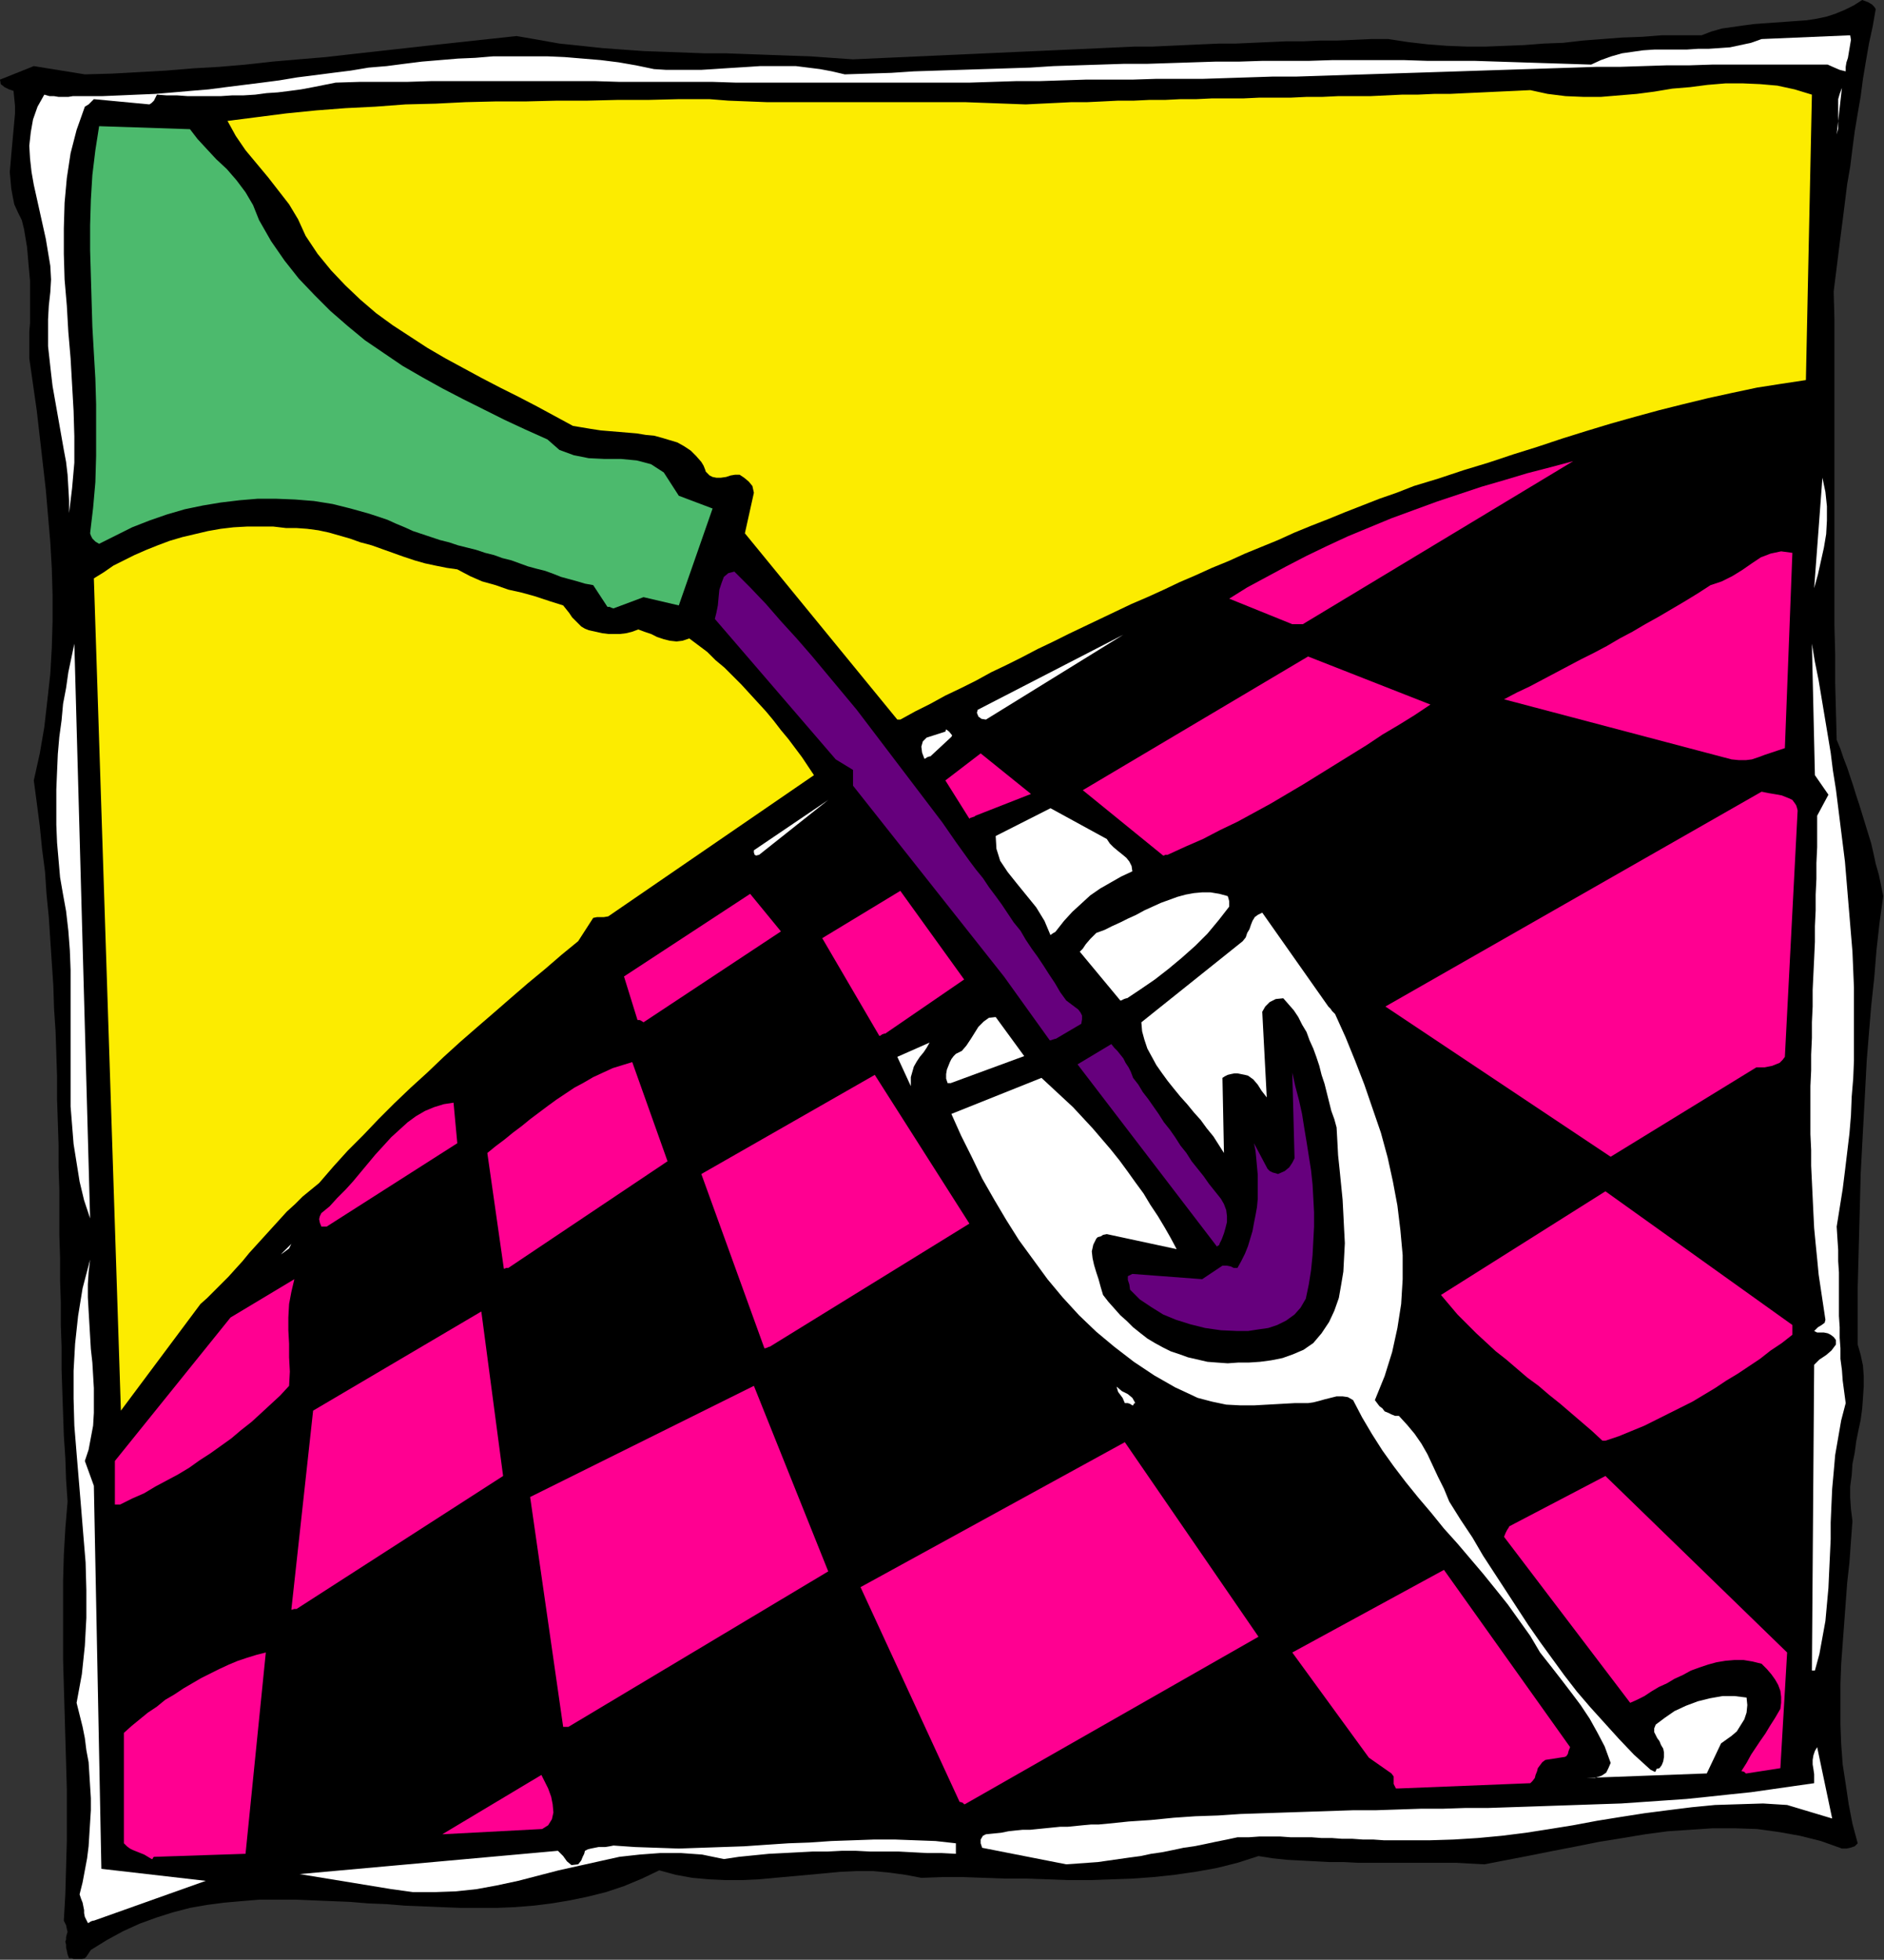 <?xml version="1.0" encoding="UTF-8" standalone="no"?>
<svg
   xmlns:dc="http://purl.org/dc/elements/1.1/"
   xmlns:cc="http://creativecommons.org/ns#"
   xmlns:rdf="http://www.w3.org/1999/02/22-rdf-syntax-ns#"
   xmlns:svg="http://www.w3.org/2000/svg"
   xmlns="http://www.w3.org/2000/svg"
   xmlns:sodipodi="http://sodipodi.sourceforge.net/DTD/sodipodi-0.dtd"
   xmlns:inkscape="http://www.inkscape.org/namespaces/inkscape"
   version="1.0"
   width="63.729mm"
   height="66.269mm"
   id="svg133"
   sodipodi:docname="AD003439.WMF">
  <rect width="100%" height="100%" fill="#333333" stroke="none"/>
  <sodipodi:namedview
     pagecolor="#ffffff"
     bordercolor="#666666"
     borderopacity="1"
     objecttolerance="10"
     gridtolerance="10"
     guidetolerance="10"
     inkscape:pageopacity="0"
     inkscape:pageshadow="2"
     inkscape:window-width="640"
     inkscape:window-height="480"
     id="namedview135" />
  <defs
     id="defs3">
    <pattern
       id="WMFhbasepattern"
       patternUnits="userSpaceOnUse"
       width="6"
       height="6"
       x="0"
       y="0" />
  </defs>
  <path
     style="fill:#000000;fill-rule:evenodd;fill-opacity:1;stroke:none;"
     d="  M 9.504,250.368   L 9.792,250.368   L 10.08,250.368   L 10.464,250.368   L 10.848,250.272   L 11.04,250.08   L 11.232,249.792   L 11.424,249.504   L 11.616,249.216   L 13.632,247.968   L 15.744,246.816   L 17.856,245.856   L 19.968,245.088   L 22.08,244.416   L 24.288,243.84   L 26.496,243.456   L 28.704,243.168   L 30.912,242.976   L 33.216,242.784   L 35.424,242.784   L 37.728,242.784   L 40.032,242.88   L 42.336,242.976   L 44.736,243.072   L 47.04,243.264   L 49.44,243.36   L 51.744,243.552   L 54.144,243.648   L 56.448,243.744   L 58.848,243.84   L 61.152,243.84   L 63.552,243.84   L 65.856,243.744   L 68.256,243.552   L 70.56,243.264   L 72.864,242.88   L 75.168,242.4   L 77.472,241.824   L 79.776,241.056   L 82.08,240.096   L 84.288,239.04   L 86.4,239.616   L 88.512,240   L 90.624,240.192   L 92.736,240.288   L 94.848,240.288   L 96.96,240.192   L 99.072,240   L 101.184,239.808   L 103.296,239.616   L 105.408,239.424   L 107.424,239.232   L 109.536,239.136   L 111.648,239.136   L 113.664,239.328   L 115.776,239.616   L 117.792,240   L 120.48,239.904   L 123.168,239.904   L 125.856,240   L 128.544,240.096   L 131.232,240.096   L 133.92,240.192   L 136.608,240.288   L 139.392,240.288   L 142.08,240.192   L 144.768,240.096   L 147.456,239.904   L 150.144,239.616   L 152.832,239.232   L 155.52,238.752   L 158.208,238.08   L 160.896,237.216   L 162.72,237.504   L 164.544,237.696   L 166.368,237.792   L 168.192,237.888   L 170.016,237.984   L 171.84,237.984   L 173.664,238.08   L 175.488,238.08   L 177.216,238.08   L 179.04,238.08   L 180.864,238.08   L 182.688,238.08   L 184.416,238.08   L 186.24,238.08   L 187.968,238.176   L 189.792,238.272   L 192.768,237.696   L 195.744,237.12   L 198.624,236.544   L 201.6,235.968   L 204.48,235.392   L 207.456,234.912   L 210.336,234.432   L 213.216,234.048   L 216.096,233.856   L 218.976,233.664   L 221.76,233.664   L 224.64,233.76   L 227.424,234.144   L 230.112,234.624   L 232.8,235.296   L 235.488,236.256   L 236.064,236.256   L 236.544,236.16   L 237.12,235.968   L 237.504,235.584   L 236.832,233.088   L 236.352,230.592   L 235.968,228   L 235.584,225.504   L 235.392,222.912   L 235.296,220.416   L 235.296,217.824   L 235.296,215.232   L 235.392,212.64   L 235.584,210.048   L 235.776,207.456   L 235.968,204.864   L 236.16,202.272   L 236.448,199.68   L 236.64,196.992   L 236.832,194.4   L 236.64,192.864   L 236.544,191.424   L 236.544,189.984   L 236.736,188.544   L 236.832,187.104   L 237.12,185.664   L 237.312,184.224   L 237.6,182.784   L 237.888,181.44   L 238.08,180   L 238.176,178.656   L 238.272,177.216   L 238.272,175.872   L 238.176,174.528   L 237.888,173.184   L 237.504,171.84   L 237.504,168.192   L 237.504,164.544   L 237.6,160.896   L 237.696,157.248   L 237.792,153.6   L 237.888,149.952   L 238.08,146.304   L 238.272,142.752   L 238.464,139.2   L 238.656,135.552   L 238.944,132   L 239.232,128.544   L 239.616,124.992   L 239.904,121.44   L 240.288,117.984   L 240.768,114.528   L 240.48,113.088   L 240.192,111.744   L 239.808,110.4   L 239.52,109.056   L 239.232,107.808   L 238.848,106.56   L 238.464,105.312   L 238.08,104.064   L 237.696,102.816   L 237.312,101.664   L 236.928,100.416   L 236.544,99.264   L 236.16,98.112   L 235.68,96.864   L 235.296,95.712   L 234.816,94.56   L 234.72,90.912   L 234.624,87.264   L 234.624,83.616   L 234.528,79.968   L 234.528,76.416   L 234.528,72.864   L 234.528,69.216   L 234.528,65.664   L 234.528,62.112   L 234.528,58.56   L 234.528,55.008   L 234.528,51.456   L 234.528,47.904   L 234.528,44.352   L 234.528,40.8   L 234.432,37.248   L 234.72,34.944   L 235.008,32.64   L 235.296,30.336   L 235.584,28.128   L 235.872,25.824   L 236.16,23.52   L 236.544,21.312   L 236.832,19.008   L 237.12,16.8   L 237.504,14.496   L 237.888,12.288   L 238.176,10.08   L 238.56,7.776   L 238.944,5.568   L 239.424,3.36   L 239.808,1.152   L 239.616,0.864   L 239.328,0.576   L 238.848,0.288   L 238.08,0   L 237.024,0.672   L 235.872,1.248   L 234.72,1.728   L 233.568,2.112   L 232.224,2.4   L 230.976,2.592   L 229.632,2.688   L 228.288,2.784   L 226.944,2.88   L 225.6,2.976   L 224.256,3.072   L 222.816,3.264   L 221.472,3.456   L 220.128,3.648   L 218.784,4.032   L 217.536,4.512   L 214.944,4.512   L 212.448,4.512   L 209.952,4.704   L 207.36,4.8   L 204.864,4.992   L 202.368,5.184   L 199.872,5.472   L 197.376,5.568   L 194.88,5.76   L 192.48,5.856   L 189.984,5.952   L 187.488,5.952   L 184.992,5.856   L 182.496,5.664   L 180,5.376   L 177.504,4.992   L 175.296,4.992   L 173.184,5.088   L 170.976,5.184   L 168.768,5.184   L 166.656,5.28   L 164.448,5.28   L 162.336,5.376   L 160.128,5.472   L 158.016,5.568   L 155.904,5.568   L 153.696,5.664   L 151.584,5.76   L 149.472,5.856   L 147.36,5.952   L 145.152,5.952   L 143.04,6.048   L 140.928,6.144   L 138.816,6.24   L 136.704,6.336   L 134.592,6.432   L 132.48,6.528   L 130.272,6.624   L 128.16,6.72   L 126.048,6.816   L 123.936,6.912   L 121.824,7.008   L 119.712,7.104   L 117.6,7.2   L 115.488,7.296   L 113.28,7.392   L 111.168,7.488   L 109.056,7.584   L 106.272,7.392   L 103.584,7.2   L 100.8,7.104   L 98.112,7.008   L 95.52,6.912   L 92.832,6.816   L 90.144,6.816   L 87.552,6.72   L 84.96,6.624   L 82.272,6.528   L 79.584,6.336   L 76.992,6.144   L 74.304,5.856   L 71.52,5.568   L 68.832,5.088   L 66.048,4.608   L 62.496,4.992   L 58.944,5.376   L 55.392,5.76   L 51.936,6.144   L 48.48,6.528   L 45.024,6.912   L 41.664,7.296   L 38.208,7.584   L 34.848,7.872   L 31.392,8.256   L 28.032,8.544   L 24.672,8.736   L 21.216,9.024   L 17.76,9.216   L 14.304,9.408   L 10.848,9.504   L 4.32,8.448   L 0,10.176   L 0.096,10.752   L 0.576,11.136   L 1.152,11.424   L 1.728,11.616   L 1.824,12.576   L 1.92,13.536   L 1.92,14.496   L 1.824,15.552   L 1.728,16.608   L 1.632,17.664   L 1.536,18.72   L 1.44,19.776   L 1.344,20.928   L 1.248,21.984   L 1.344,23.04   L 1.44,24.096   L 1.632,25.152   L 1.824,26.112   L 2.304,27.168   L 2.784,28.128   L 3.072,29.28   L 3.264,30.432   L 3.456,31.584   L 3.552,32.64   L 3.648,33.792   L 3.744,34.848   L 3.84,35.904   L 3.84,36.96   L 3.84,38.112   L 3.84,39.168   L 3.84,40.224   L 3.84,41.28   L 3.744,42.432   L 3.744,43.488   L 3.744,44.64   L 3.744,45.792   L 4.224,49.152   L 4.704,52.512   L 5.088,55.872   L 5.472,59.232   L 5.856,62.592   L 6.144,65.952   L 6.432,69.312   L 6.624,72.672   L 6.72,76.032   L 6.72,79.392   L 6.624,82.752   L 6.432,86.112   L 6.048,89.568   L 5.664,92.928   L 5.088,96.288   L 4.32,99.744   L 4.704,102.624   L 5.088,105.6   L 5.376,108.48   L 5.76,111.456   L 5.952,114.336   L 6.24,117.216   L 6.432,120.192   L 6.624,123.072   L 6.816,125.952   L 6.912,128.928   L 7.104,131.808   L 7.2,134.688   L 7.296,137.664   L 7.296,140.544   L 7.392,143.424   L 7.488,146.304   L 7.488,149.184   L 7.584,152.064   L 7.584,154.944   L 7.584,157.824   L 7.68,160.704   L 7.68,163.584   L 7.776,166.464   L 7.776,169.344   L 7.872,172.128   L 7.872,175.008   L 7.968,177.888   L 8.064,180.672   L 8.16,183.456   L 8.352,186.336   L 8.448,189.12   L 8.64,191.904   L 8.352,195.36   L 8.16,198.72   L 8.064,202.08   L 8.064,205.44   L 8.064,208.8   L 8.064,212.064   L 8.16,215.424   L 8.256,218.688   L 8.352,222.048   L 8.448,225.312   L 8.544,228.672   L 8.544,232.032   L 8.544,235.296   L 8.448,238.656   L 8.352,242.112   L 8.16,245.472   L 8.448,246.048   L 8.544,246.528   L 8.64,246.912   L 8.544,247.2   L 8.448,247.584   L 8.448,247.872   L 8.352,248.16   L 8.448,248.544   L 8.448,248.928   L 8.544,249.312   L 8.64,249.792   L 8.832,250.272   L 8.928,250.272   L 9.216,250.272   L 9.408,250.368   L 9.504,250.368  z "
     id="path5" />
  <path
     style="fill:#ffffff;fill-rule:evenodd;fill-opacity:1;stroke:none;"
     d="  M 12,245.472   L 26.304,240.384   L 12.96,238.848   L 12,189.888   L 10.848,186.72   L 11.328,185.28   L 11.616,183.744   L 11.904,182.208   L 12,180.576   L 12,179.04   L 12,177.408   L 11.904,175.776   L 11.808,174.144   L 11.616,172.416   L 11.52,170.784   L 11.424,169.152   L 11.328,167.52   L 11.232,165.792   L 11.232,164.16   L 11.328,162.624   L 11.52,160.992   L 10.56,164.64   L 9.984,168.192   L 9.6,171.744   L 9.408,175.2   L 9.408,178.752   L 9.504,182.208   L 9.792,185.76   L 10.08,189.216   L 10.368,192.672   L 10.656,196.224   L 10.944,199.68   L 11.04,203.232   L 11.04,206.784   L 10.848,210.336   L 10.464,213.984   L 9.792,217.632   L 10.176,219.168   L 10.56,220.704   L 10.848,222.144   L 11.04,223.68   L 11.328,225.216   L 11.424,226.752   L 11.52,228.288   L 11.616,229.824   L 11.616,231.36   L 11.52,232.896   L 11.424,234.432   L 11.328,235.968   L 11.136,237.504   L 10.848,239.04   L 10.56,240.576   L 10.176,242.112   L 10.368,242.688   L 10.56,243.168   L 10.656,243.648   L 10.752,244.128   L 10.752,244.512   L 10.848,244.992   L 11.04,245.376   L 11.232,245.76   L 11.328,245.76   L 11.616,245.568   L 11.904,245.472   L 12,245.472  z "
     id="path7" />
  <path
     style="fill:#ffffff;fill-rule:evenodd;fill-opacity:1;stroke:none;"
     d="  M 50.016,241.44   L 52.8,241.824   L 55.584,241.824   L 58.272,241.728   L 60.96,241.44   L 63.552,240.96   L 66.24,240.384   L 68.832,239.712   L 71.424,239.04   L 74.016,238.464   L 76.608,237.888   L 79.2,237.312   L 81.792,237.024   L 84.384,236.832   L 87.072,236.832   L 89.76,237.024   L 92.544,237.6   L 94.464,237.312   L 96.384,237.12   L 98.304,236.928   L 100.224,236.832   L 102.048,236.736   L 103.872,236.64   L 105.792,236.64   L 107.616,236.544   L 109.44,236.544   L 111.264,236.64   L 113.088,236.64   L 114.912,236.64   L 116.736,236.736   L 118.56,236.832   L 120.384,236.832   L 122.208,236.928   L 122.208,236.64   L 122.208,236.352   L 122.208,235.968   L 122.208,235.584   L 119.616,235.296   L 117.024,235.2   L 114.432,235.104   L 111.744,235.104   L 109.056,235.2   L 106.272,235.296   L 103.488,235.488   L 100.8,235.584   L 97.92,235.776   L 95.136,235.968   L 92.352,236.064   L 89.568,236.16   L 86.784,236.256   L 84,236.16   L 81.216,236.064   L 78.432,235.872   L 77.952,235.968   L 77.376,236.064   L 76.896,236.064   L 76.512,236.064   L 76.032,236.16   L 75.552,236.256   L 75.168,236.352   L 74.784,236.544   L 74.688,236.928   L 74.496,237.312   L 74.304,237.792   L 73.92,238.272   L 73.056,238.368   L 72.48,237.888   L 72,237.216   L 71.328,236.544   L 38.304,239.52   L 50.016,241.44  z "
     id="path9" />
  <path
     style="fill:#ffffff;fill-rule:evenodd;fill-opacity:1;stroke:none;"
     d="  M 136.32,238.272   L 137.664,238.176   L 139.008,238.08   L 140.352,237.984   L 141.696,237.792   L 143.04,237.6   L 144.384,237.408   L 145.824,237.216   L 147.168,236.928   L 148.512,236.736   L 149.952,236.448   L 151.296,236.16   L 152.64,235.968   L 154.08,235.68   L 155.424,235.392   L 156.864,235.104   L 158.208,234.816   L 159.648,234.816   L 160.992,234.72   L 162.336,234.72   L 163.68,234.72   L 165.024,234.816   L 166.368,234.816   L 167.712,234.816   L 168.96,234.912   L 170.304,234.912   L 171.552,235.008   L 172.896,235.008   L 174.24,235.104   L 175.584,235.104   L 176.928,235.2   L 178.272,235.2   L 179.616,235.2   L 182.784,235.2   L 185.856,235.104   L 188.928,234.912   L 192,234.624   L 195.072,234.24   L 198.144,233.76   L 201.12,233.28   L 204.192,232.704   L 207.168,232.224   L 210.24,231.744   L 213.216,231.36   L 216.288,230.976   L 219.264,230.688   L 222.336,230.592   L 225.408,230.496   L 228.48,230.688   L 234.24,232.416   L 232.32,223.296   L 232.032,223.776   L 231.84,224.352   L 231.744,224.928   L 231.744,225.504   L 231.84,226.08   L 231.936,226.752   L 231.936,227.328   L 231.936,227.904   L 229.248,228.288   L 226.56,228.672   L 223.872,229.056   L 221.088,229.344   L 218.4,229.632   L 215.616,229.92   L 212.832,230.112   L 210.048,230.304   L 207.264,230.496   L 204.384,230.592   L 201.6,230.688   L 198.72,230.784   L 195.936,230.88   L 193.056,230.976   L 190.176,231.072   L 187.296,231.072   L 184.416,231.168   L 181.632,231.168   L 178.752,231.264   L 175.872,231.36   L 172.992,231.36   L 170.112,231.456   L 167.232,231.552   L 164.352,231.648   L 161.472,231.744   L 158.592,231.84   L 155.712,232.032   L 152.832,232.128   L 150.048,232.32   L 147.168,232.608   L 144.288,232.8   L 141.504,233.088   L 140.448,233.184   L 139.488,233.184   L 138.432,233.28   L 137.472,233.376   L 136.512,233.472   L 135.552,233.472   L 134.592,233.568   L 133.632,233.664   L 132.672,233.76   L 131.712,233.856   L 130.752,233.856   L 129.792,233.952   L 128.928,234.048   L 127.968,234.24   L 127.008,234.336   L 126.048,234.432   L 125.664,234.624   L 125.376,235.104   L 125.376,235.584   L 125.568,236.16   L 136.32,238.272  z "
     id="path11" />
  <path
     style="fill:#ff0091;fill-rule:evenodd;fill-opacity:1;stroke:none;"
     d="  M 19.776,237.312   L 31.392,236.928   L 33.984,211.2   L 32.832,211.488   L 31.584,211.872   L 30.432,212.256   L 29.28,212.736   L 28.032,213.312   L 26.88,213.888   L 25.728,214.464   L 24.576,215.136   L 23.424,215.808   L 22.272,216.576   L 21.12,217.248   L 20.064,218.112   L 18.912,218.88   L 17.856,219.744   L 16.8,220.608   L 15.84,221.472   L 15.84,235.584   L 16.224,235.968   L 16.608,236.256   L 16.992,236.448   L 17.472,236.64   L 17.952,236.832   L 18.432,237.024   L 18.912,237.312   L 19.392,237.6   L 19.488,237.6   L 19.584,237.408   L 19.68,237.312   L 19.776,237.312  z "
     id="path13" />
  <path
     style="fill:#000000;fill-rule:evenodd;fill-opacity:1;stroke:none;"
     d="  M 35.904,236.256   L 48.192,235.584   L 48.768,235.392   L 49.248,235.008   L 49.536,234.432   L 50.016,233.856   L 69.216,222.528   L 64.992,193.056   L 37.344,209.184   L 35.232,236.16   L 35.328,236.16   L 35.616,236.16   L 35.808,236.256   L 35.904,236.256  z "
     id="path15" />
  <path
     style="fill:#ff0091;fill-rule:evenodd;fill-opacity:1;stroke:none;"
     d="  M 56.544,234.432   L 69.312,233.76   L 70.08,233.28   L 70.56,232.512   L 70.752,231.648   L 70.656,230.592   L 70.464,229.632   L 70.08,228.576   L 69.6,227.616   L 69.216,226.848   L 56.544,234.432  z "
     id="path17" />
  <path
     style="fill:#000000;fill-rule:evenodd;fill-opacity:1;stroke:none;"
     d="  M 74.592,233.088   L 118.464,231.744   L 118.368,230.208   L 118.08,228.672   L 117.696,227.136   L 117.216,225.504   L 116.544,223.872   L 115.872,222.144   L 115.104,220.512   L 114.24,218.784   L 113.376,216.96   L 112.512,215.232   L 111.552,213.504   L 110.688,211.68   L 109.92,209.952   L 109.152,208.224   L 108.48,206.4   L 107.904,204.672   L 107.808,204.576   L 107.616,204.384   L 107.328,204.288   L 106.848,204.096   L 72.672,225.312   L 73.92,232.8   L 74.016,232.8   L 74.304,232.896   L 74.496,233.088   L 74.592,233.088  z "
     id="path19" />
  <path
     style="fill:#000000;fill-rule:evenodd;fill-opacity:1;stroke:none;"
     d="  M 129.888,231.072   L 173.664,228.576   L 163.008,212.448   L 129.888,231.072  z "
     id="path21" />
  <path
     style="fill:#ff0091;fill-rule:evenodd;fill-opacity:1;stroke:none;"
     d="  M 123.36,230.592   L 160.896,209.184   L 143.808,184.32   L 110.016,202.848   L 122.688,230.304   L 122.784,230.304   L 123.072,230.4   L 123.264,230.592   L 123.36,230.592  z "
     id="path23" />
  <path
     style="fill:#ff0091;fill-rule:evenodd;fill-opacity:1;stroke:none;"
     d="  M 178.848,228.576   L 195.648,227.904   L 195.936,227.616   L 196.224,227.232   L 196.32,226.848   L 196.512,226.368   L 196.608,225.984   L 196.896,225.6   L 197.184,225.216   L 197.568,224.928   L 200.064,224.544   L 200.256,224.448   L 200.448,224.16   L 200.544,223.776   L 200.736,223.296   L 184.608,200.64   L 165.216,211.2   L 175.008,224.64   L 177.888,226.656   L 178.176,227.04   L 178.176,227.52   L 178.176,228   L 178.464,228.576   L 178.56,228.576   L 178.656,228.576   L 178.752,228.576   L 178.848,228.576  z "
     id="path25" />
  <path
     style="fill:#ffffff;fill-rule:evenodd;fill-opacity:1;stroke:none;"
     d="  M 202.752,227.232   L 218.208,226.656   L 220.032,222.816   L 220.704,222.336   L 221.376,221.856   L 222.048,221.28   L 222.528,220.512   L 223.008,219.744   L 223.296,218.88   L 223.392,217.92   L 223.296,216.96   L 221.76,216.768   L 220.224,216.768   L 218.592,217.056   L 217.056,217.44   L 215.52,218.016   L 214.08,218.688   L 212.832,219.552   L 211.68,220.416   L 211.488,220.896   L 211.488,221.376   L 211.68,221.76   L 211.872,222.144   L 212.16,222.528   L 212.352,223.008   L 212.64,223.488   L 212.736,223.968   L 212.736,224.544   L 212.64,225.12   L 212.448,225.6   L 212.16,225.984   L 211.776,226.08   L 211.68,226.368   L 211.584,226.464   L 211.008,226.176   L 208.896,224.256   L 206.976,222.24   L 205.152,220.224   L 203.328,218.208   L 201.6,216.192   L 199.968,214.08   L 198.432,211.968   L 196.896,209.856   L 195.36,207.648   L 193.92,205.44   L 192.48,203.232   L 191.04,201.024   L 189.6,198.816   L 188.256,196.512   L 186.72,194.208   L 185.28,191.904   L 184.608,190.272   L 183.84,188.736   L 183.168,187.296   L 182.496,185.856   L 181.728,184.512   L 180.864,183.264   L 179.904,182.112   L 178.848,180.96   L 178.368,180.96   L 177.888,180.768   L 177.504,180.576   L 177.024,180.384   L 176.736,180   L 176.352,179.712   L 176.064,179.328   L 175.776,178.944   L 177.024,175.872   L 177.984,172.8   L 178.656,169.728   L 179.136,166.656   L 179.328,163.488   L 179.328,160.416   L 179.04,157.248   L 178.656,154.08   L 178.08,151.008   L 177.408,147.936   L 176.544,144.768   L 175.488,141.696   L 174.432,138.624   L 173.28,135.648   L 172.032,132.576   L 170.688,129.6   L 170.304,129.216   L 170.112,128.928   L 169.92,128.736   L 169.824,128.64   L 161.376,116.64   L 160.8,116.928   L 160.416,117.216   L 160.128,117.696   L 159.936,118.176   L 159.744,118.752   L 159.456,119.232   L 159.264,119.808   L 158.88,120.288   L 145.92,130.656   L 146.016,131.808   L 146.304,132.864   L 146.688,134.016   L 147.264,135.072   L 147.84,136.128   L 148.512,137.088   L 149.28,138.144   L 150.048,139.104   L 150.912,140.16   L 151.776,141.12   L 152.64,142.176   L 153.504,143.136   L 154.272,144.192   L 155.136,145.248   L 155.808,146.304   L 156.48,147.36   L 156.288,137.76   L 156.576,137.568   L 156.96,137.376   L 157.344,137.28   L 157.824,137.184   L 158.208,137.184   L 158.688,137.28   L 159.168,137.376   L 159.552,137.472   L 160.224,137.952   L 160.8,138.624   L 161.28,139.392   L 161.952,140.256   L 161.376,129.312   L 161.76,128.64   L 162.336,128.064   L 163.104,127.68   L 164.064,127.584   L 164.736,128.352   L 165.408,129.12   L 165.984,129.984   L 166.464,130.944   L 167.04,131.904   L 167.424,132.96   L 167.904,134.016   L 168.288,135.072   L 168.672,136.224   L 168.96,137.376   L 169.344,138.528   L 169.632,139.68   L 169.92,140.832   L 170.208,141.984   L 170.592,143.04   L 170.88,144.096   L 170.976,145.824   L 171.072,147.648   L 171.264,149.472   L 171.456,151.392   L 171.648,153.312   L 171.744,155.136   L 171.84,157.056   L 171.936,158.88   L 171.84,160.704   L 171.744,162.528   L 171.456,164.256   L 171.168,165.888   L 170.592,167.52   L 169.92,168.96   L 168.96,170.4   L 167.904,171.648   L 166.656,172.512   L 165.312,173.088   L 163.968,173.568   L 162.528,173.856   L 161.088,174.048   L 159.648,174.144   L 158.304,174.144   L 156.96,174.24   L 155.616,174.144   L 154.368,174.048   L 153.12,173.76   L 151.872,173.472   L 150.816,173.088   L 149.664,172.704   L 148.704,172.224   L 147.648,171.648   L 146.688,171.072   L 145.824,170.4   L 144.864,169.632   L 144.096,168.864   L 143.232,168.096   L 142.464,167.232   L 141.696,166.368   L 141.024,165.504   L 140.736,164.544   L 140.448,163.488   L 140.16,162.624   L 139.872,161.664   L 139.68,160.8   L 139.584,159.936   L 139.776,159.072   L 140.16,158.304   L 140.352,158.112   L 140.736,158.016   L 141.024,157.824   L 141.504,157.728   L 150.432,159.648   L 149.664,158.208   L 148.896,156.864   L 148.032,155.424   L 147.072,153.984   L 146.208,152.544   L 145.152,151.104   L 144.192,149.76   L 143.136,148.32   L 141.984,146.88   L 140.832,145.536   L 139.68,144.192   L 138.432,142.848   L 137.184,141.504   L 135.84,140.256   L 134.496,139.008   L 133.152,137.76   L 121.632,142.368   L 122.88,145.152   L 124.224,147.84   L 125.568,150.624   L 127.104,153.312   L 128.64,155.904   L 130.272,158.496   L 132.096,160.992   L 133.92,163.488   L 135.84,165.792   L 137.952,168.096   L 140.16,170.208   L 142.464,172.128   L 144.96,174.048   L 147.552,175.776   L 150.24,177.312   L 153.12,178.656   L 154.944,179.136   L 156.768,179.52   L 158.592,179.616   L 160.32,179.616   L 162.048,179.52   L 163.776,179.424   L 165.504,179.328   L 167.232,179.328   L 167.904,179.232   L 168.672,179.04   L 169.344,178.848   L 170.112,178.656   L 170.88,178.464   L 171.648,178.464   L 172.32,178.56   L 172.992,178.944   L 174.144,181.152   L 175.392,183.264   L 176.736,185.376   L 178.176,187.392   L 179.712,189.408   L 181.344,191.424   L 182.976,193.344   L 184.608,195.36   L 186.336,197.28   L 187.968,199.2   L 189.6,201.12   L 191.232,203.136   L 192.768,205.056   L 194.208,207.072   L 195.648,209.088   L 196.896,211.2   L 198.336,213.024   L 199.68,214.752   L 200.928,216.384   L 202.08,217.92   L 203.232,219.648   L 204.192,221.376   L 205.152,223.2   L 205.92,225.312   L 205.632,225.984   L 205.344,226.56   L 204.768,226.944   L 203.904,227.232   L 202.752,227.232  z "
     id="path27" />
  <path
     style="fill:#ff0091;fill-rule:evenodd;fill-opacity:1;stroke:none;"
     d="  M 223.296,226.656   L 227.616,225.984   L 228.48,211.2   L 205.248,188.64   L 192.96,195.072   L 192.864,195.264   L 192.672,195.552   L 192.48,195.936   L 192.288,196.416   L 208.416,217.632   L 209.28,217.248   L 210.24,216.768   L 211.104,216.192   L 212.064,215.616   L 213.12,215.136   L 214.08,214.56   L 215.136,214.08   L 216.192,213.504   L 217.248,213.12   L 218.4,212.736   L 219.456,212.448   L 220.608,212.256   L 221.76,212.16   L 222.912,212.16   L 224.064,212.352   L 225.216,212.64   L 225.888,213.312   L 226.464,213.984   L 226.944,214.656   L 227.328,215.328   L 227.616,216.096   L 227.712,216.864   L 227.712,217.632   L 227.616,218.4   L 226.944,219.552   L 226.272,220.608   L 225.696,221.568   L 225.024,222.528   L 224.448,223.392   L 223.872,224.256   L 223.296,225.312   L 222.624,226.368   L 222.72,226.368   L 223.008,226.464   L 223.2,226.656   L 223.296,226.656  z "
     id="path29" />
  <path
     style="fill:#ff0091;fill-rule:evenodd;fill-opacity:1;stroke:none;"
     d="  M 72.672,220.704   L 105.888,200.832   L 96.384,177.12   L 67.776,191.328   L 72,220.704   L 72.096,220.704   L 72.384,220.704   L 72.576,220.704   L 72.672,220.704  z "
     id="path31" />
  <path
     style="fill:#000000;fill-rule:evenodd;fill-opacity:1;stroke:none;"
     d="  M 15.84,216.288   L 33.312,207.744   L 35.904,183.456   L 17.184,194.784   L 16.512,195.84   L 16.032,196.992   L 15.648,198.144   L 15.456,199.392   L 15.264,200.736   L 15.168,202.08   L 15.168,203.424   L 15.264,204.864   L 15.264,206.304   L 15.36,207.744   L 15.456,209.184   L 15.552,210.624   L 15.552,211.968   L 15.552,213.408   L 15.552,214.752   L 15.36,216.096   L 15.456,216.096   L 15.648,216.192   L 15.744,216.288   L 15.84,216.288  z "
     id="path33" />
  <path
     style="fill:#ffffff;fill-rule:evenodd;fill-opacity:1;stroke:none;"
     d="  M 232.032,213.504   L 232.608,211.392   L 232.992,209.28   L 233.376,207.168   L 233.568,205.056   L 233.76,202.944   L 233.856,200.832   L 233.952,198.816   L 234.048,196.704   L 234.048,194.592   L 234.144,192.384   L 234.24,190.272   L 234.432,188.16   L 234.624,185.952   L 235.008,183.744   L 235.392,181.536   L 235.968,179.328   L 235.776,177.888   L 235.584,176.448   L 235.488,175.104   L 235.296,173.664   L 235.296,172.32   L 235.2,170.976   L 235.2,169.632   L 235.104,168.192   L 235.104,166.848   L 235.104,165.504   L 235.104,164.064   L 235.104,162.624   L 235.008,161.184   L 235.008,159.744   L 234.912,158.304   L 234.816,156.768   L 235.2,154.368   L 235.584,151.968   L 235.872,149.664   L 236.16,147.264   L 236.448,144.864   L 236.64,142.56   L 236.736,140.16   L 236.928,137.856   L 237.024,135.552   L 237.024,133.248   L 237.024,130.848   L 237.024,128.544   L 237.024,126.24   L 236.928,123.936   L 236.832,121.632   L 236.64,119.328   L 236.448,117.024   L 236.256,114.72   L 236.064,112.416   L 235.872,110.112   L 235.584,107.808   L 235.296,105.504   L 235.008,103.2   L 234.72,100.896   L 234.336,98.496   L 234.048,96.192   L 233.664,93.888   L 233.28,91.584   L 232.896,89.28   L 232.512,86.976   L 232.032,84.576   L 231.648,82.272   L 232.032,99.072   L 233.76,101.568   L 232.32,104.256   L 232.32,106.272   L 232.32,108.288   L 232.224,110.304   L 232.224,112.32   L 232.128,114.336   L 232.128,116.352   L 232.032,118.368   L 232.032,120.384   L 231.936,122.496   L 231.84,124.512   L 231.744,126.528   L 231.744,128.64   L 231.648,130.656   L 231.648,132.672   L 231.552,134.784   L 231.552,136.8   L 231.456,138.816   L 231.456,140.832   L 231.456,142.944   L 231.456,144.96   L 231.552,146.976   L 231.552,148.992   L 231.648,151.008   L 231.744,153.024   L 231.84,155.04   L 231.936,156.96   L 232.128,158.976   L 232.32,160.896   L 232.512,162.912   L 232.8,164.832   L 233.088,166.752   L 233.376,168.672   L 233.28,169.056   L 232.896,169.344   L 232.416,169.632   L 231.936,170.112   L 232.32,170.304   L 232.704,170.304   L 233.184,170.304   L 233.664,170.4   L 234.048,170.592   L 234.432,170.88   L 234.72,171.264   L 234.72,171.84   L 234.144,172.608   L 233.472,173.184   L 232.608,173.76   L 231.936,174.432   L 231.648,213.504   L 231.744,213.504   L 231.84,213.504   L 231.936,213.504   L 232.032,213.504  z "
     id="path35" />
  <path
     style="fill:#000000;fill-rule:evenodd;fill-opacity:1;stroke:none;"
     d="  M 164.064,207.456   L 180.96,196.8   L 169.824,183.744   L 168.576,183.936   L 167.328,184.128   L 166.08,184.224   L 164.832,184.32   L 163.488,184.416   L 162.24,184.512   L 160.896,184.416   L 159.552,184.416   L 158.304,184.32   L 156.96,184.128   L 155.712,183.84   L 154.464,183.552   L 153.216,183.168   L 152.064,182.688   L 150.912,182.112   L 149.76,181.44   L 146.88,182.784   L 163.392,207.744   L 163.488,207.744   L 163.776,207.552   L 163.968,207.456   L 164.064,207.456  z "
     id="path37" />
  <path
     style="fill:#ff0091;fill-rule:evenodd;fill-opacity:1;stroke:none;"
     d="  M 37.92,205.632   L 64.32,188.64   L 61.536,167.616   L 40.032,180.288   L 37.248,205.728   L 37.344,205.728   L 37.632,205.632   L 37.824,205.632   L 37.92,205.632  z "
     id="path39" />
  <path
     style="fill:#000000;fill-rule:evenodd;fill-opacity:1;stroke:none;"
     d="  M 228.864,205.728   L 228.864,177.6   L 227.808,177.216   L 226.656,177.312   L 225.504,177.792   L 224.352,178.464   L 223.104,179.328   L 221.952,180.096   L 220.608,180.672   L 219.36,180.96   L 209.088,186.432   L 228.768,206.016   L 228.768,206.016   L 228.864,205.824   L 228.864,205.728   L 228.864,205.728  z "
     id="path41" />
  <path
     style="fill:#000000;fill-rule:evenodd;fill-opacity:1;stroke:none;"
     d="  M 109.344,199.104   L 141.216,182.112   L 140.832,180.576   L 140.256,179.136   L 139.584,177.696   L 138.816,176.352   L 138.048,175.008   L 137.088,173.664   L 136.128,172.32   L 135.168,170.976   L 134.112,169.728   L 133.056,168.384   L 132,167.04   L 130.944,165.792   L 129.984,164.448   L 129.024,163.2   L 128.16,161.856   L 127.296,160.512   L 125.28,161.088   L 123.36,161.664   L 121.44,162.432   L 119.616,163.2   L 117.792,164.064   L 116.064,165.024   L 114.24,165.984   L 112.608,167.04   L 110.88,168.096   L 109.152,169.152   L 107.52,170.304   L 105.888,171.36   L 104.16,172.512   L 102.528,173.568   L 100.8,174.72   L 99.072,175.776   L 108.672,199.296   L 108.768,199.296   L 109.056,199.2   L 109.248,199.104   L 109.344,199.104  z "
     id="path43" />
  <path
     style="fill:#ff0091;fill-rule:evenodd;fill-opacity:1;stroke:none;"
     d="  M 15.36,192.288   L 16.896,191.52   L 18.432,190.848   L 19.872,189.984   L 21.312,189.216   L 22.752,188.448   L 24.192,187.584   L 25.536,186.624   L 26.88,185.76   L 28.224,184.8   L 29.568,183.84   L 30.816,182.784   L 32.16,181.728   L 33.312,180.672   L 34.56,179.52   L 35.808,178.368   L 36.96,177.12   L 37.056,175.296   L 36.96,173.472   L 36.96,171.744   L 36.864,170.016   L 36.864,168.384   L 36.96,166.656   L 37.248,165.12   L 37.632,163.488   L 29.472,168.384   L 14.688,186.72   L 14.688,192.288   L 14.784,192.288   L 15.072,192.288   L 15.264,192.288   L 15.36,192.288  z "
     id="path45" />
  <path
     style="fill:#000000;fill-rule:evenodd;fill-opacity:1;stroke:none;"
     d="  M 191.136,192   L 202.176,185.856   L 182.688,169.056   L 182.112,170.592   L 181.728,172.128   L 181.632,173.568   L 181.632,175.008   L 181.92,176.448   L 182.304,177.792   L 182.784,179.136   L 183.36,180.384   L 184.032,181.728   L 184.704,182.976   L 185.472,184.224   L 186.24,185.472   L 186.912,186.816   L 187.584,188.064   L 188.256,189.312   L 188.736,190.56   L 189.216,191.136   L 189.6,191.52   L 189.888,192   L 190.176,192.288   L 190.368,192.288   L 190.656,192.096   L 190.944,192   L 191.136,192  z "
     id="path47" />
  <path
     style="fill:#000000;fill-rule:evenodd;fill-opacity:1;stroke:none;"
     d="  M 67.488,187.776   L 94.944,173.76   L 86.976,151.872   L 64.416,165.984   L 66.816,187.776   L 66.912,187.776   L 67.2,187.776   L 67.392,187.776   L 67.488,187.776  z "
     id="path49" />
  <path
     style="fill:#ff0091;fill-rule:evenodd;fill-opacity:1;stroke:none;"
     d="  M 205.248,184.128   L 206.976,183.552   L 208.608,182.88   L 210.24,182.208   L 211.776,181.44   L 213.312,180.672   L 214.848,179.904   L 216.384,179.136   L 217.824,178.272   L 219.264,177.408   L 220.704,176.448   L 222.144,175.584   L 223.584,174.624   L 225.024,173.664   L 226.368,172.608   L 227.808,171.648   L 229.152,170.592   L 229.152,170.4   L 229.152,170.016   L 229.152,169.632   L 229.152,169.344   L 205.248,152.256   L 184.224,165.504   L 185.28,166.752   L 186.336,168   L 187.488,169.152   L 188.736,170.4   L 189.984,171.552   L 191.232,172.704   L 192.576,173.76   L 193.92,174.912   L 195.264,176.064   L 196.704,177.12   L 198.048,178.272   L 199.488,179.424   L 200.832,180.576   L 202.176,181.728   L 203.52,182.88   L 204.864,184.128   L 204.96,184.128   L 205.056,184.128   L 205.152,184.128   L 205.248,184.128  z "
     id="path51" />
  <path
     style="fill:#fcec00;fill-rule:evenodd;fill-opacity:1;stroke:none;"
     d="  M 15.456,180.288   L 25.632,166.656   L 26.496,165.888   L 27.36,165.024   L 28.224,164.16   L 29.184,163.2   L 30.048,162.24   L 31.008,161.184   L 31.872,160.128   L 32.832,159.072   L 33.792,158.016   L 34.752,156.96   L 35.712,155.904   L 36.672,154.848   L 37.728,153.888   L 38.688,152.928   L 39.744,152.064   L 40.8,151.2   L 42.624,149.088   L 44.448,147.072   L 46.464,145.056   L 48.384,143.04   L 50.4,141.024   L 52.512,139.008   L 54.624,137.088   L 56.736,135.072   L 58.848,133.152   L 61.056,131.232   L 63.168,129.408   L 65.376,127.488   L 67.488,125.664   L 69.696,123.84   L 71.808,122.016   L 73.92,120.288   L 75.84,117.312   L 76.32,117.216   L 76.8,117.216   L 77.184,117.216   L 77.76,117.12   L 104.064,99.072   L 103.296,97.92   L 102.528,96.768   L 101.664,95.616   L 100.8,94.464   L 99.84,93.312   L 98.88,92.064   L 97.92,90.912   L 96.864,89.76   L 95.808,88.608   L 94.752,87.456   L 93.696,86.4   L 92.64,85.344   L 91.488,84.384   L 90.432,83.328   L 89.28,82.464   L 88.128,81.6   L 87.264,81.888   L 86.496,81.984   L 85.632,81.888   L 84.864,81.696   L 84,81.408   L 83.232,81.024   L 82.368,80.736   L 81.6,80.448   L 80.832,80.736   L 80.064,80.928   L 79.296,81.024   L 78.528,81.024   L 77.76,81.024   L 76.992,80.928   L 76.128,80.736   L 75.264,80.544   L 74.784,80.352   L 74.304,80.064   L 73.92,79.68   L 73.536,79.296   L 73.152,78.912   L 72.768,78.336   L 72.384,77.856   L 72,77.376   L 70.176,76.8   L 68.448,76.224   L 66.72,75.744   L 64.992,75.36   L 63.36,74.784   L 61.632,74.304   L 60.096,73.632   L 58.464,72.768   L 57.12,72.576   L 55.68,72.288   L 54.336,72   L 52.992,71.616   L 51.552,71.136   L 50.208,70.656   L 48.864,70.176   L 47.52,69.696   L 46.08,69.312   L 44.736,68.832   L 43.392,68.448   L 42.048,68.064   L 40.704,67.776   L 39.264,67.584   L 37.92,67.488   L 36.576,67.488   L 34.944,67.296   L 33.216,67.296   L 31.584,67.296   L 29.856,67.392   L 28.224,67.584   L 26.592,67.872   L 24.96,68.256   L 23.328,68.64   L 21.696,69.12   L 20.16,69.696   L 18.72,70.272   L 17.184,70.944   L 15.84,71.616   L 14.496,72.288   L 13.248,73.152   L 12,73.92   L 15.456,180.288  z "
     id="path53" />
  <path
     style="fill:#ffffff;fill-rule:evenodd;fill-opacity:1;stroke:none;"
     d="  M 144.768,179.616   L 144.864,179.616   L 144.96,179.424   L 145.056,179.328   L 145.152,179.328   L 144.768,178.656   L 144.192,178.176   L 143.424,177.792   L 142.752,177.216   L 142.944,177.888   L 143.232,178.272   L 143.52,178.656   L 143.808,179.328   L 144,179.328   L 144.192,179.328   L 144.48,179.424   L 144.768,179.616  z "
     id="path55" />
  <path
     style="fill:#000000;fill-rule:evenodd;fill-opacity:1;stroke:none;"
     d="  M 41.088,175.488   L 60.864,164.16   L 58.848,149.088   L 41.76,160.032   L 40.416,175.488   L 40.512,175.488   L 40.8,175.488   L 40.992,175.488   L 41.088,175.488  z "
     id="path57" />
  <path
     style="fill:#ff0091;fill-rule:evenodd;fill-opacity:1;stroke:none;"
     d="  M 98.4,172.128   L 123.936,156.384   L 111.84,137.376   L 89.664,150.048   L 97.728,172.32   L 97.824,172.32   L 98.112,172.224   L 98.304,172.128   L 98.4,172.128  z "
     id="path59" />
  <path
     style="fill:#66007d;fill-rule:evenodd;fill-opacity:1;stroke:none;"
     d="  M 158.208,170.112   L 159.552,170.112   L 160.8,169.92   L 162.144,169.728   L 163.296,169.344   L 164.448,168.768   L 165.504,168   L 166.272,167.136   L 166.944,165.984   L 167.328,164.16   L 167.616,162.336   L 167.808,160.416   L 167.904,158.592   L 168,156.768   L 168,154.944   L 167.904,153.12   L 167.808,151.392   L 167.616,149.568   L 167.328,147.744   L 167.04,145.92   L 166.752,144.192   L 166.464,142.368   L 166.08,140.64   L 165.6,138.816   L 165.216,137.088   L 165.504,148.032   L 165.216,148.608   L 164.832,149.184   L 164.256,149.664   L 163.392,150.048   L 163.104,149.952   L 162.72,149.856   L 162.336,149.664   L 162.048,149.376   L 160.32,146.112   L 160.512,147.072   L 160.608,148.032   L 160.704,149.088   L 160.8,150.144   L 160.8,151.104   L 160.8,152.16   L 160.8,153.216   L 160.704,154.272   L 160.512,155.328   L 160.32,156.288   L 160.128,157.344   L 159.84,158.304   L 159.552,159.264   L 159.168,160.224   L 158.688,161.184   L 158.208,162.048   L 157.728,162.048   L 157.344,161.856   L 156.864,161.76   L 156.288,161.76   L 153.696,163.488   L 144.768,162.816   L 144.192,163.104   L 144.192,163.584   L 144.384,164.16   L 144.48,164.832   L 145.728,166.08   L 147.168,167.04   L 148.704,168   L 150.336,168.672   L 152.16,169.248   L 154.08,169.728   L 156.096,170.016   L 158.208,170.112  z "
     id="path61" />
  <path
     style="fill:#000000;fill-rule:evenodd;fill-opacity:1;stroke:none;"
     d="  M 227.808,163.488   L 227.904,163.488   L 228.192,163.488   L 228.384,163.488   L 228.48,163.488   L 228.48,139.584   L 223.968,140.928   L 209.76,149.376   L 209.664,149.568   L 209.472,149.76   L 209.376,150.144   L 209.376,150.528   L 210.912,152.064   L 212.448,153.504   L 214.08,154.848   L 215.808,156.096   L 217.536,157.344   L 219.264,158.688   L 220.992,159.936   L 222.624,161.376   L 223.296,161.664   L 223.968,161.952   L 224.64,162.24   L 225.312,162.528   L 225.888,162.816   L 226.56,163.104   L 227.136,163.296   L 227.808,163.488  z "
     id="path63" />
  <path
     style="fill:#ff0091;fill-rule:evenodd;fill-opacity:1;stroke:none;"
     d="  M 64.992,162.048   L 85.344,148.416   L 80.832,135.744   L 79.584,136.128   L 78.336,136.512   L 77.088,137.088   L 75.84,137.664   L 74.688,138.336   L 73.44,139.008   L 72.288,139.776   L 71.136,140.544   L 70.08,141.312   L 68.928,142.176   L 67.776,143.04   L 66.72,143.904   L 65.568,144.768   L 64.512,145.632   L 63.36,146.496   L 62.304,147.36   L 64.416,162.144   L 64.512,162.144   L 64.704,162.048   L 64.896,162.048   L 64.992,162.048  z "
     id="path65" />
  <path
     style="fill:#000000;fill-rule:evenodd;fill-opacity:1;stroke:none;"
     d="  M 184.032,161.568   L 202.464,150.048   L 201.504,148.992   L 200.544,147.936   L 199.488,146.88   L 198.432,145.92   L 197.28,145.056   L 196.032,144.096   L 194.784,143.232   L 193.536,142.368   L 192.288,141.6   L 190.944,140.736   L 189.696,139.968   L 188.352,139.2   L 187.104,138.336   L 185.856,137.568   L 184.608,136.8   L 183.36,136.032   L 182.112,135.648   L 180.96,135.168   L 180,134.688   L 179.136,134.112   L 178.368,133.536   L 177.504,132.96   L 176.64,132.384   L 175.68,131.712   L 176.352,133.536   L 177.024,135.264   L 177.696,137.088   L 178.368,139.008   L 179.04,140.832   L 179.712,142.656   L 180.384,144.576   L 180.96,146.496   L 181.44,148.416   L 181.92,150.336   L 182.4,152.256   L 182.784,154.176   L 183.072,156.096   L 183.264,158.112   L 183.36,160.032   L 183.36,162.048   L 183.456,161.952   L 183.744,161.76   L 183.936,161.664   L 184.032,161.568  z "
     id="path67" />
  <path
     style="fill:#ffffff;fill-rule:evenodd;fill-opacity:1;stroke:none;"
     d="  M 35.904,160.32   L 36.192,160.128   L 36.576,159.84   L 36.96,159.552   L 37.248,158.976   L 35.904,160.32  z "
     id="path69" />
  <path
     style="fill:#66007d;fill-rule:evenodd;fill-opacity:1;stroke:none;"
     d="  M 155.904,158.976   L 156.192,158.4   L 156.48,157.632   L 156.672,156.96   L 156.864,156.192   L 156.864,155.424   L 156.768,154.656   L 156.48,153.888   L 156.096,153.216   L 155.328,152.256   L 154.56,151.296   L 153.888,150.336   L 153.12,149.376   L 152.352,148.416   L 151.68,147.36   L 150.912,146.4   L 150.24,145.344   L 149.568,144.384   L 148.8,143.424   L 148.128,142.368   L 147.456,141.408   L 146.784,140.448   L 146.112,139.584   L 145.536,138.624   L 144.864,137.76   L 144.576,136.992   L 144.288,136.416   L 143.904,135.84   L 143.616,135.264   L 143.232,134.784   L 142.848,134.304   L 142.464,133.92   L 142.08,133.44   L 137.76,136.032   L 155.616,159.36   L 155.616,159.264   L 155.808,159.168   L 155.904,159.072   L 155.904,158.976  z "
     id="path71" />
  <path
     style="fill:#ff0091;fill-rule:evenodd;fill-opacity:1;stroke:none;"
     d="  M 41.76,156.768   L 58.464,146.112   L 57.984,140.928   L 56.736,141.12   L 55.488,141.504   L 54.336,141.984   L 53.184,142.656   L 52.128,143.424   L 51.072,144.384   L 50.016,145.344   L 49.056,146.4   L 48,147.552   L 47.04,148.704   L 46.08,149.856   L 45.12,151.008   L 44.16,152.064   L 43.104,153.12   L 42.144,154.176   L 41.088,155.04   L 40.896,155.424   L 40.8,155.808   L 40.896,156.288   L 41.088,156.768   L 41.184,156.768   L 41.472,156.768   L 41.664,156.768   L 41.76,156.768  z "
     id="path73" />
  <path
     style="fill:#ffffff;fill-rule:evenodd;fill-opacity:1;stroke:none;"
     d="  M 11.52,155.712   L 9.504,82.272   L 9.12,84.096   L 8.736,85.92   L 8.448,87.936   L 8.064,89.952   L 7.872,92.064   L 7.584,94.176   L 7.392,96.384   L 7.296,98.592   L 7.2,100.896   L 7.2,103.2   L 7.2,105.408   L 7.296,107.712   L 7.488,109.92   L 7.68,112.128   L 8.064,114.336   L 8.448,116.448   L 8.736,118.944   L 8.928,121.44   L 9.024,123.936   L 9.024,126.432   L 9.024,128.928   L 9.024,131.424   L 9.024,133.92   L 9.024,136.416   L 9.024,138.912   L 9.024,141.408   L 9.216,143.808   L 9.408,146.208   L 9.792,148.608   L 10.176,151.008   L 10.752,153.408   L 11.52,155.712  z "
     id="path75" />
  <path
     style="fill:#ff0091;fill-rule:evenodd;fill-opacity:1;stroke:none;"
     d="  M 205.92,147.84   L 224.544,136.416   L 225.024,136.416   L 225.6,136.416   L 226.08,136.32   L 226.56,136.224   L 227.04,136.032   L 227.52,135.84   L 227.904,135.456   L 228.192,135.072   L 229.824,103.584   L 229.728,103.2   L 229.632,102.912   L 229.44,102.624   L 229.152,102.24   L 228.768,102.048   L 228.288,101.856   L 227.808,101.664   L 227.328,101.568   L 226.752,101.472   L 226.176,101.376   L 225.696,101.28   L 225.216,101.184   L 177.12,128.64   L 205.92,147.84  z "
     id="path77" />
  <path
     style="fill:#000000;fill-rule:evenodd;fill-opacity:1;stroke:none;"
     d="  M 88.704,146.496   L 110.016,133.92   L 102.048,122.016   L 83.616,133.44   L 88.128,146.496   L 88.224,146.496   L 88.416,146.496   L 88.608,146.496   L 88.704,146.496  z "
     id="path79" />
  <path
     style="fill:#000000;fill-rule:evenodd;fill-opacity:1;stroke:none;"
     d="  M 62.304,143.712   L 78.432,133.248   L 78.816,132.576   L 78.912,131.808   L 78.816,131.04   L 78.528,130.176   L 78.24,129.312   L 77.856,128.448   L 77.568,127.584   L 77.376,126.816   L 61.056,138.912   L 61.92,144   L 62.016,144   L 62.112,143.808   L 62.208,143.712   L 62.304,143.712  z "
     id="path81" />
  <path
     style="fill:#ffffff;fill-rule:evenodd;fill-opacity:1;stroke:none;"
     d="  M 116.448,138.432   L 116.448,137.664   L 116.64,136.992   L 116.832,136.32   L 117.216,135.648   L 117.6,135.072   L 118.08,134.496   L 118.464,133.92   L 118.848,133.248   L 114.72,135.072   L 116.448,138.816   L 116.448,138.72   L 116.448,138.624   L 116.448,138.528   L 116.448,138.432  z "
     id="path83" />
  <path
     style="fill:#ffffff;fill-rule:evenodd;fill-opacity:1;stroke:none;"
     d="  M 121.536,138.432   L 130.944,134.976   L 127.296,129.984   L 126.432,130.08   L 125.76,130.56   L 125.088,131.232   L 124.608,132   L 124.128,132.768   L 123.552,133.632   L 122.976,134.304   L 122.208,134.688   L 121.92,134.976   L 121.632,135.36   L 121.44,135.744   L 121.248,136.224   L 121.056,136.704   L 120.96,137.28   L 120.96,137.856   L 121.152,138.432   L 121.248,138.432   L 121.344,138.432   L 121.44,138.432   L 121.536,138.432  z "
     id="path85" />
  <path
     style="fill:#ffffff;fill-rule:evenodd;fill-opacity:1;stroke:none;"
     d="  M 62.976,133.44   L 75.84,123.456   L 62.976,133.44  z "
     id="path87" />
  <path
     style="fill:#66007d;fill-rule:evenodd;fill-opacity:1;stroke:none;"
     d="  M 134.976,132.768   L 138.24,130.848   L 138.336,130.272   L 138.336,129.792   L 138.144,129.408   L 137.856,129.024   L 137.472,128.736   L 137.088,128.448   L 136.704,128.16   L 136.32,127.872   L 135.552,126.816   L 134.88,125.664   L 134.112,124.512   L 133.44,123.456   L 132.672,122.304   L 131.904,121.248   L 131.136,120.096   L 130.464,118.944   L 129.6,117.888   L 128.832,116.736   L 128.064,115.584   L 127.296,114.528   L 126.432,113.376   L 125.664,112.224   L 124.8,111.168   L 123.936,110.016   L 122.208,107.616   L 120.48,105.12   L 118.656,102.72   L 116.832,100.32   L 115.008,97.92   L 113.184,95.52   L 111.36,93.12   L 109.536,90.72   L 107.616,88.416   L 105.696,86.112   L 103.776,83.808   L 101.856,81.6   L 99.84,79.392   L 97.92,77.184   L 95.904,75.072   L 93.888,73.056   L 93.12,73.248   L 92.544,73.728   L 92.256,74.496   L 91.968,75.36   L 91.872,76.32   L 91.776,77.376   L 91.584,78.336   L 91.392,79.104   L 106.848,97.056   L 109.056,98.4   L 109.056,98.88   L 109.056,99.264   L 109.056,99.744   L 109.056,100.416   L 128.352,124.8   L 134.208,132.96   L 134.304,132.96   L 134.592,132.864   L 134.88,132.768   L 134.976,132.768  z "
     id="path89" />
  <path
     style="fill:#ff0091;fill-rule:evenodd;fill-opacity:1;stroke:none;"
     d="  M 113.184,132.096   L 123.264,125.184   L 115.104,113.856   L 105.12,119.904   L 112.416,132.384   L 112.512,132.384   L 112.8,132.192   L 113.088,132.096   L 113.184,132.096  z "
     id="path91" />
  <path
     style="fill:#ff0091;fill-rule:evenodd;fill-opacity:1;stroke:none;"
     d="  M 82.272,130.656   L 99.84,119.04   L 95.904,114.24   L 79.776,124.8   L 81.504,130.368   L 81.6,130.368   L 81.792,130.368   L 81.984,130.464   L 82.272,130.656  z "
     id="path93" />
  <path
     style="fill:#ffffff;fill-rule:evenodd;fill-opacity:1;stroke:none;"
     d="  M 144.096,127.584   L 145.824,126.432   L 147.648,125.184   L 149.376,123.84   L 151.104,122.4   L 152.832,120.864   L 154.368,119.328   L 155.808,117.6   L 157.152,115.872   L 157.152,115.584   L 157.152,115.2   L 157.056,114.816   L 156.96,114.528   L 155.904,114.24   L 154.752,114.048   L 153.696,114.048   L 152.64,114.144   L 151.584,114.336   L 150.528,114.624   L 149.472,115.008   L 148.416,115.392   L 147.36,115.872   L 146.304,116.352   L 145.248,116.928   L 144.192,117.408   L 143.232,117.888   L 142.176,118.368   L 141.216,118.848   L 140.16,119.232   L 139.392,120   L 138.816,120.672   L 138.432,121.248   L 138.048,121.632   L 143.232,127.872   L 143.328,127.872   L 143.712,127.68   L 144,127.584   L 144.096,127.584  z "
     id="path95" />
  <path
     style="fill:#000000;fill-rule:evenodd;fill-opacity:1;stroke:none;"
     d="  M 174.336,126.528   L 219.36,100.992   L 219.36,100.8   L 219.456,100.512   L 219.456,100.224   L 219.36,99.84   L 186.624,91.776   L 156.48,109.632   L 157.536,109.824   L 158.496,110.016   L 159.552,110.4   L 160.512,110.88   L 161.376,111.36   L 162.24,112.032   L 163.104,112.896   L 163.776,113.856   L 165.408,115.488   L 166.944,117.12   L 168.192,118.848   L 169.344,120.48   L 170.496,122.208   L 171.552,123.744   L 172.704,125.376   L 173.952,126.816   L 174.048,126.816   L 174.144,126.624   L 174.24,126.528   L 174.336,126.528  z "
     id="path97" />
  <path
     style="fill:#000000;fill-rule:evenodd;fill-opacity:1;stroke:none;"
     d="  M 79.776,121.248   L 93.888,111.36   L 93.792,110.88   L 93.408,110.592   L 93.024,110.496   L 92.544,110.4   L 79.104,120.96   L 79.296,120.96   L 79.488,120.96   L 79.584,121.056   L 79.776,121.248  z "
     id="path99" />
  <path
     style="fill:#ffffff;fill-rule:evenodd;fill-opacity:1;stroke:none;"
     d="  M 134.976,119.04   L 136.032,117.696   L 137.088,116.544   L 138.24,115.488   L 139.392,114.432   L 140.64,113.568   L 141.984,112.8   L 143.328,112.032   L 144.768,111.36   L 144.672,110.688   L 144.384,110.112   L 144,109.632   L 143.424,109.152   L 142.944,108.768   L 142.368,108.288   L 141.888,107.808   L 141.504,107.232   L 134.304,103.296   L 127.296,106.848   L 127.392,108.48   L 127.872,110.016   L 128.832,111.456   L 129.984,112.896   L 131.232,114.432   L 132.48,115.968   L 133.536,117.696   L 134.304,119.52   L 134.4,119.424   L 134.688,119.232   L 134.88,119.136   L 134.976,119.04  z "
     id="path101" />
  <path
     style="fill:#000000;fill-rule:evenodd;fill-opacity:1;stroke:none;"
     d="  M 103.584,117.312   L 111.84,110.688   L 111.936,109.92   L 111.84,109.152   L 111.648,108.384   L 111.264,107.616   L 110.784,106.944   L 110.112,106.368   L 109.44,105.888   L 108.672,105.504   L 99.072,112.512   L 102.72,117.504   L 102.816,117.504   L 103.2,117.408   L 103.488,117.312   L 103.584,117.312  z "
     id="path103" />
  <path
     style="fill:#ffffff;fill-rule:evenodd;fill-opacity:1;stroke:none;"
     d="  M 97.056,109.248   L 105.888,102.24   L 96.384,108.672   L 96.384,108.96   L 96.48,109.248   L 96.672,109.344   L 97.056,109.248  z "
     id="path105" />
  <path
     style="fill:#ff0091;fill-rule:evenodd;fill-opacity:1;stroke:none;"
     d="  M 149.28,109.248   L 151.584,108.192   L 153.792,107.232   L 156,106.08   L 158.208,105.024   L 160.32,103.872   L 162.432,102.72   L 164.544,101.472   L 166.656,100.224   L 168.672,98.976   L 170.688,97.728   L 172.704,96.48   L 174.72,95.232   L 176.736,93.888   L 178.848,92.64   L 180.864,91.392   L 182.88,90.048   L 167.232,83.904   L 138.432,100.992   L 148.704,109.344   L 148.8,109.344   L 148.992,109.248   L 149.184,109.248   L 149.28,109.248  z "
     id="path107" />
  <path
     style="fill:#ff0091;fill-rule:evenodd;fill-opacity:1;stroke:none;"
     d="  M 124.704,104.256   L 131.808,101.472   L 125.376,96.288   L 120.864,99.744   L 123.936,104.64   L 124.032,104.544   L 124.32,104.448   L 124.608,104.352   L 124.704,104.256  z "
     id="path109" />
  <path
     style="fill:#000000;fill-rule:evenodd;fill-opacity:1;stroke:none;"
     d="  M 135.648,98.784   L 162.432,82.272   L 153.696,79.104   L 153.216,79.2   L 152.928,79.488   L 152.736,79.872   L 152.64,80.352   L 152.544,80.928   L 152.448,81.408   L 152.16,81.888   L 151.776,82.272   L 150.144,82.656   L 148.512,83.04   L 146.976,83.52   L 145.536,84.096   L 144.096,84.768   L 142.656,85.344   L 141.312,86.112   L 139.968,86.88   L 138.72,87.648   L 137.472,88.416   L 136.128,89.184   L 134.88,90.048   L 133.632,90.816   L 132.384,91.68   L 131.136,92.448   L 129.888,93.216   L 129.696,93.408   L 129.6,93.696   L 129.504,94.08   L 129.408,94.56   L 135.264,99.072   L 135.36,99.072   L 135.456,98.88   L 135.552,98.784   L 135.648,98.784  z "
     id="path111" />
  <path
     style="fill:#ffffff;fill-rule:evenodd;fill-opacity:1;stroke:none;"
     d="  M 118.944,96.672   L 121.632,94.176   L 121.728,93.984   L 121.344,93.504   L 120.96,93.216   L 120.864,93.504   L 118.464,94.272   L 117.984,94.752   L 117.792,95.424   L 117.888,96.192   L 118.176,96.96   L 118.272,96.96   L 118.56,96.768   L 118.848,96.672   L 118.944,96.672  z "
     id="path113" />
  <path
     style="fill:#ff0091;fill-rule:evenodd;fill-opacity:1;stroke:none;"
     d="  M 221.376,97.056   L 222.336,97.152   L 223.2,97.152   L 223.968,97.056   L 224.832,96.768   L 225.6,96.48   L 226.464,96.192   L 227.328,95.904   L 228.192,95.616   L 229.152,70.656   L 227.712,70.464   L 226.368,70.752   L 225.12,71.232   L 223.968,72   L 222.72,72.864   L 221.472,73.632   L 220.128,74.304   L 218.688,74.784   L 217.056,75.84   L 215.328,76.896   L 213.696,77.856   L 212.064,78.816   L 210.336,79.776   L 208.704,80.736   L 207.072,81.6   L 205.44,82.56   L 203.808,83.424   L 202.08,84.288   L 200.448,85.152   L 198.816,86.016   L 197.184,86.88   L 195.552,87.744   L 193.92,88.512   L 192.288,89.376   L 221.376,97.056  z "
     id="path115" />
  <path
     style="fill:#fcec00;fill-rule:evenodd;fill-opacity:1;stroke:none;"
     d="  M 115.104,91.968   L 117.024,90.912   L 118.944,89.952   L 120.864,88.896   L 122.88,87.936   L 124.8,86.976   L 126.72,85.92   L 128.736,84.96   L 130.656,84   L 132.672,82.944   L 134.688,81.984   L 136.608,81.024   L 138.624,80.064   L 140.64,79.104   L 142.656,78.144   L 144.672,77.184   L 146.688,76.32   L 148.8,75.36   L 150.816,74.4   L 152.832,73.536   L 154.944,72.576   L 157.056,71.712   L 159.168,70.752   L 161.28,69.888   L 163.392,69.024   L 165.504,68.064   L 167.616,67.2   L 169.824,66.336   L 171.936,65.472   L 174.144,64.608   L 176.352,63.744   L 178.56,62.976   L 180.768,62.112   L 183.936,61.152   L 187.104,60.096   L 190.272,59.136   L 193.44,58.08   L 196.512,57.12   L 199.68,56.064   L 202.752,55.104   L 205.92,54.144   L 208.992,53.28   L 212.16,52.416   L 215.232,51.648   L 218.4,50.88   L 221.472,50.208   L 224.64,49.536   L 227.712,49.056   L 230.88,48.576   L 231.648,12.096   L 229.44,11.424   L 227.232,10.944   L 225.024,10.752   L 222.816,10.656   L 220.608,10.656   L 218.304,10.848   L 216.096,11.136   L 213.792,11.328   L 211.488,11.712   L 209.28,12   L 206.976,12.192   L 204.672,12.384   L 202.464,12.384   L 200.16,12.288   L 197.856,12   L 195.648,11.52   L 193.632,11.616   L 191.52,11.712   L 189.504,11.808   L 187.392,11.904   L 185.376,12   L 183.36,12   L 181.248,12.096   L 179.232,12.096   L 177.216,12.192   L 175.2,12.288   L 173.088,12.288   L 171.072,12.288   L 169.056,12.384   L 167.04,12.384   L 165.024,12.48   L 163.008,12.48   L 160.992,12.48   L 158.976,12.576   L 156.96,12.576   L 154.944,12.576   L 152.928,12.672   L 150.912,12.672   L 148.992,12.768   L 146.976,12.768   L 144.96,12.864   L 142.944,12.864   L 141.024,12.96   L 139.008,13.056   L 136.992,13.056   L 135.072,13.152   L 133.056,13.248   L 131.136,13.344   L 128.544,13.248   L 125.952,13.152   L 123.36,13.056   L 120.768,13.056   L 118.272,13.056   L 115.68,13.056   L 113.088,13.056   L 110.592,13.056   L 108,13.056   L 105.504,13.056   L 103.008,13.056   L 100.512,13.056   L 98.016,13.056   L 95.616,12.96   L 93.12,12.864   L 90.72,12.672   L 86.784,12.672   L 82.944,12.768   L 79.008,12.768   L 75.072,12.864   L 71.232,12.864   L 67.296,12.96   L 63.456,12.96   L 59.52,13.056   L 55.68,13.248   L 51.84,13.344   L 48,13.632   L 44.16,13.824   L 40.416,14.112   L 36.576,14.496   L 32.832,14.976   L 29.088,15.456   L 30.144,17.376   L 31.392,19.2   L 32.832,20.928   L 34.272,22.656   L 35.616,24.384   L 36.96,26.112   L 38.112,28.032   L 39.072,30.144   L 40.608,32.448   L 42.336,34.56   L 44.16,36.48   L 46.08,38.304   L 48.096,40.032   L 50.208,41.568   L 52.416,43.008   L 54.624,44.448   L 56.928,45.792   L 59.232,47.04   L 61.536,48.288   L 63.936,49.536   L 66.24,50.688   L 68.64,51.936   L 70.944,53.184   L 73.248,54.432   L 74.4,54.624   L 75.552,54.816   L 76.8,55.008   L 77.952,55.104   L 79.104,55.2   L 80.256,55.296   L 81.408,55.392   L 82.56,55.584   L 83.616,55.68   L 84.672,55.968   L 85.632,56.256   L 86.592,56.544   L 87.456,57.024   L 88.32,57.6   L 88.992,58.272   L 89.664,59.04   L 89.952,59.52   L 90.144,60   L 90.24,60.288   L 90.336,60.384   L 90.72,60.768   L 91.104,60.96   L 91.584,61.056   L 92.16,61.056   L 92.832,60.96   L 93.408,60.768   L 93.984,60.672   L 94.56,60.672   L 95.136,61.056   L 95.712,61.536   L 96.192,62.112   L 96.384,62.976   L 95.232,68.16   L 114.72,91.968   L 114.816,91.968   L 114.912,91.968   L 115.008,91.968   L 115.104,91.968  z "
     id="path117" />
  <path
     style="fill:#ffffff;fill-rule:evenodd;fill-opacity:1;stroke:none;"
     d="  M 126.048,91.968   L 143.616,81.12   L 124.992,90.72   L 124.896,91.104   L 125.088,91.584   L 125.472,91.872   L 126.048,91.968  z "
     id="path119" />
  <path
     style="fill:#000000;fill-rule:evenodd;fill-opacity:1;stroke:none;"
     d="  M 187.296,87.84   L 190.176,86.784   L 192.96,85.632   L 195.648,84.384   L 198.24,83.04   L 200.832,81.6   L 203.424,80.16   L 205.92,78.624   L 208.512,77.088   L 211.008,75.552   L 213.504,74.016   L 216,72.576   L 218.592,71.136   L 221.088,69.792   L 223.776,68.448   L 226.368,67.2   L 229.152,66.144   L 230.304,54.528   L 229.344,53.856   L 228.288,53.28   L 227.04,52.992   L 225.6,52.896   L 224.256,52.896   L 222.816,52.992   L 221.376,53.184   L 220.032,53.472   L 218.976,53.76   L 218.016,54.048   L 217.056,54.24   L 216.096,54.432   L 215.232,54.624   L 214.272,54.816   L 213.408,55.104   L 212.544,55.488   L 212.448,55.872   L 212.256,56.352   L 212.064,56.832   L 211.68,57.216   L 170.016,81.216   L 186.72,88.128   L 186.816,88.128   L 187.008,87.936   L 187.2,87.84   L 187.296,87.84  z "
     id="path121" />
  <path
     style="fill:#ff0091;fill-rule:evenodd;fill-opacity:1;stroke:none;"
     d="  M 165.216,79.776   L 165.504,79.776   L 165.888,79.776   L 166.272,79.776   L 166.56,79.776   L 201.12,58.944   L 198.24,59.712   L 195.264,60.48   L 192.384,61.344   L 189.408,62.208   L 186.528,63.168   L 183.648,64.128   L 180.768,65.184   L 177.888,66.24   L 175.104,67.392   L 172.32,68.544   L 169.632,69.792   L 167.04,71.04   L 164.448,72.384   L 161.952,73.728   L 159.456,75.072   L 157.152,76.512   L 165.216,79.776  z "
     id="path123" />
  <path
     style="fill:#4cba6d;fill-rule:evenodd;fill-opacity:1;stroke:none;"
     d="  M 78.432,77.76   L 82.272,76.32   L 86.784,77.376   L 91.104,64.992   L 86.784,63.36   L 84.864,60.384   L 83.232,59.328   L 81.408,58.848   L 79.392,58.656   L 77.28,58.656   L 75.264,58.56   L 73.344,58.176   L 71.52,57.504   L 69.984,56.16   L 67.2,54.912   L 64.512,53.664   L 61.824,52.32   L 59.136,50.976   L 56.544,49.632   L 53.952,48.192   L 51.456,46.752   L 49.056,45.12   L 46.656,43.488   L 44.448,41.664   L 42.24,39.744   L 40.224,37.728   L 38.208,35.616   L 36.384,33.312   L 34.656,30.816   L 33.12,28.128   L 32.352,26.208   L 31.392,24.576   L 30.24,23.04   L 28.992,21.6   L 27.648,20.352   L 26.4,19.008   L 25.248,17.76   L 24.288,16.512   L 12.672,16.128   L 12.192,19.2   L 11.808,22.368   L 11.616,25.536   L 11.52,28.8   L 11.52,31.968   L 11.616,35.232   L 11.712,38.496   L 11.808,41.76   L 12,45.12   L 12.192,48.384   L 12.288,51.648   L 12.288,55.008   L 12.288,58.272   L 12.192,61.632   L 11.904,64.896   L 11.52,68.16   L 11.616,68.448   L 11.808,68.832   L 12.192,69.216   L 12.672,69.504   L 14.784,68.448   L 16.896,67.392   L 19.104,66.528   L 21.312,65.76   L 23.616,65.088   L 25.92,64.608   L 28.224,64.224   L 30.624,63.936   L 32.928,63.744   L 35.328,63.744   L 37.728,63.84   L 40.128,64.032   L 42.528,64.416   L 44.832,64.992   L 47.232,65.664   L 49.536,66.432   L 50.592,66.912   L 51.744,67.392   L 52.8,67.872   L 53.952,68.256   L 55.104,68.64   L 56.256,69.024   L 57.408,69.312   L 58.56,69.696   L 59.712,69.984   L 60.864,70.272   L 62.016,70.656   L 63.168,70.944   L 64.224,71.328   L 65.376,71.616   L 66.432,72   L 67.488,72.384   L 68.544,72.672   L 69.696,72.96   L 70.752,73.344   L 71.712,73.728   L 72.768,74.016   L 73.824,74.304   L 74.784,74.592   L 75.84,74.784   L 77.664,77.568   L 77.76,77.568   L 77.952,77.568   L 78.144,77.664   L 78.432,77.76  z "
     id="path125" />
  <path
     style="fill:#ffffff;fill-rule:evenodd;fill-opacity:1;stroke:none;"
     d="  M 231.936,75.168   L 232.416,73.44   L 232.8,71.712   L 233.184,69.984   L 233.472,68.256   L 233.568,66.528   L 233.568,64.704   L 233.376,62.88   L 232.992,61.056   L 231.936,75.168  z "
     id="path127" />
  <path
     style="fill:#ffffff;fill-rule:evenodd;fill-opacity:1;stroke:none;"
     d="  M 8.832,65.568   L 9.216,62.4   L 9.504,59.136   L 9.504,55.776   L 9.408,52.512   L 9.216,49.152   L 9.024,45.792   L 8.736,42.432   L 8.544,39.072   L 8.256,35.712   L 8.16,32.448   L 8.16,29.184   L 8.256,25.92   L 8.544,22.752   L 9.024,19.584   L 9.792,16.608   L 10.848,13.632   L 11.328,13.344   L 11.712,12.96   L 11.904,12.768   L 12,12.672   L 19.104,13.344   L 19.392,13.152   L 19.68,12.864   L 19.872,12.48   L 20.064,12.096   L 21.312,12.192   L 22.656,12.192   L 24,12.288   L 25.344,12.288   L 26.784,12.288   L 28.224,12.288   L 29.664,12.192   L 31.104,12.192   L 32.64,12.096   L 34.08,11.904   L 35.52,11.808   L 37.056,11.616   L 38.496,11.424   L 40.032,11.136   L 41.472,10.848   L 42.912,10.56   L 45.984,10.464   L 48.96,10.464   L 52.032,10.464   L 55.104,10.368   L 58.08,10.368   L 61.152,10.368   L 64.128,10.368   L 67.104,10.368   L 70.176,10.368   L 73.152,10.368   L 76.128,10.368   L 79.2,10.464   L 82.176,10.464   L 85.152,10.464   L 88.128,10.464   L 91.104,10.464   L 94.08,10.56   L 97.056,10.56   L 100.032,10.56   L 103.008,10.56   L 105.984,10.56   L 108.96,10.56   L 111.936,10.56   L 115.008,10.56   L 117.984,10.56   L 120.96,10.56   L 123.936,10.56   L 126.912,10.464   L 129.888,10.368   L 132.864,10.368   L 135.84,10.272   L 138.816,10.176   L 141.792,10.176   L 144.768,10.176   L 147.744,10.08   L 150.72,10.08   L 153.696,10.08   L 156.672,9.984   L 159.648,9.888   L 162.624,9.792   L 165.6,9.792   L 168.576,9.696   L 171.552,9.6   L 174.528,9.504   L 177.504,9.408   L 180.48,9.312   L 183.456,9.216   L 186.432,9.12   L 189.312,9.024   L 192.288,8.928   L 195.264,8.832   L 198.24,8.736   L 201.216,8.64   L 204.096,8.544   L 207.072,8.544   L 210.048,8.448   L 213.024,8.352   L 215.904,8.352   L 218.88,8.256   L 221.856,8.256   L 224.832,8.256   L 227.712,8.256   L 230.688,8.256   L 233.664,8.256   L 234.528,8.64   L 235.2,8.928   L 235.584,9.024   L 235.968,9.12   L 235.968,8.544   L 236.064,7.968   L 236.256,7.392   L 236.352,6.816   L 236.448,6.24   L 236.544,5.664   L 236.64,5.088   L 236.544,4.512   L 225.216,4.992   L 223.872,5.472   L 222.528,5.76   L 221.184,6.048   L 219.84,6.144   L 218.4,6.24   L 217.056,6.24   L 215.616,6.336   L 214.272,6.336   L 212.832,6.336   L 211.488,6.336   L 210.048,6.432   L 208.704,6.624   L 207.36,6.816   L 206.016,7.2   L 204.672,7.68   L 203.424,8.256   L 200.448,8.16   L 197.376,8.064   L 194.4,7.968   L 191.424,7.872   L 188.448,7.776   L 185.376,7.776   L 182.4,7.776   L 179.424,7.68   L 176.448,7.68   L 173.472,7.68   L 170.4,7.68   L 167.424,7.776   L 164.448,7.776   L 161.472,7.776   L 158.496,7.872   L 155.52,7.872   L 152.544,7.968   L 149.568,8.064   L 146.592,8.16   L 143.616,8.16   L 140.64,8.256   L 137.664,8.352   L 134.688,8.448   L 131.712,8.64   L 128.736,8.736   L 125.76,8.832   L 122.784,8.928   L 119.808,9.024   L 116.832,9.12   L 113.952,9.312   L 110.976,9.408   L 108,9.504   L 106.368,9.12   L 104.832,8.832   L 103.296,8.64   L 101.76,8.448   L 100.224,8.448   L 98.688,8.448   L 97.152,8.448   L 95.712,8.544   L 94.176,8.64   L 92.64,8.736   L 91.2,8.832   L 89.664,8.928   L 88.128,8.928   L 86.688,8.928   L 85.152,8.928   L 83.616,8.832   L 81.312,8.352   L 79.104,7.968   L 76.8,7.68   L 74.496,7.488   L 72.192,7.296   L 69.984,7.2   L 67.68,7.2   L 65.376,7.2   L 63.072,7.2   L 60.768,7.392   L 58.56,7.488   L 56.256,7.68   L 53.952,7.872   L 51.648,8.16   L 49.44,8.448   L 47.136,8.64   L 44.832,9.024   L 42.528,9.312   L 40.32,9.6   L 38.016,9.888   L 35.712,10.272   L 33.504,10.56   L 31.2,10.848   L 28.896,11.136   L 26.688,11.424   L 24.384,11.616   L 22.176,11.808   L 19.872,12   L 17.568,12.096   L 15.36,12.192   L 13.056,12.288   L 10.848,12.288   L 10.08,12.288   L 9.312,12.288   L 8.736,12.384   L 8.064,12.384   L 7.488,12.384   L 6.912,12.288   L 6.336,12.288   L 5.664,12.096   L 4.8,13.632   L 4.224,15.264   L 3.936,16.896   L 3.744,18.624   L 3.84,20.256   L 4.032,21.984   L 4.32,23.616   L 4.704,25.344   L 5.088,27.072   L 5.472,28.8   L 5.856,30.528   L 6.144,32.256   L 6.432,33.984   L 6.528,35.712   L 6.432,37.344   L 6.24,39.072   L 6.144,40.8   L 6.144,42.624   L 6.144,44.256   L 6.336,45.984   L 6.528,47.712   L 6.72,49.344   L 7.008,50.976   L 7.296,52.608   L 7.584,54.24   L 7.872,55.872   L 8.16,57.504   L 8.448,59.04   L 8.64,60.672   L 8.736,62.304   L 8.832,63.936   L 8.832,65.568  z "
     id="path129" />
  <path
     style="fill:#ffffff;fill-rule:evenodd;fill-opacity:1;stroke:none;"
     d="  M 234.816,17.184   L 235.488,11.232   L 235.2,12   L 235.008,12.672   L 235.008,13.44   L 235.008,14.208   L 235.008,14.88   L 235.008,15.648   L 235.008,16.416   L 234.816,17.184  z "
     id="path131" />
</svg>
